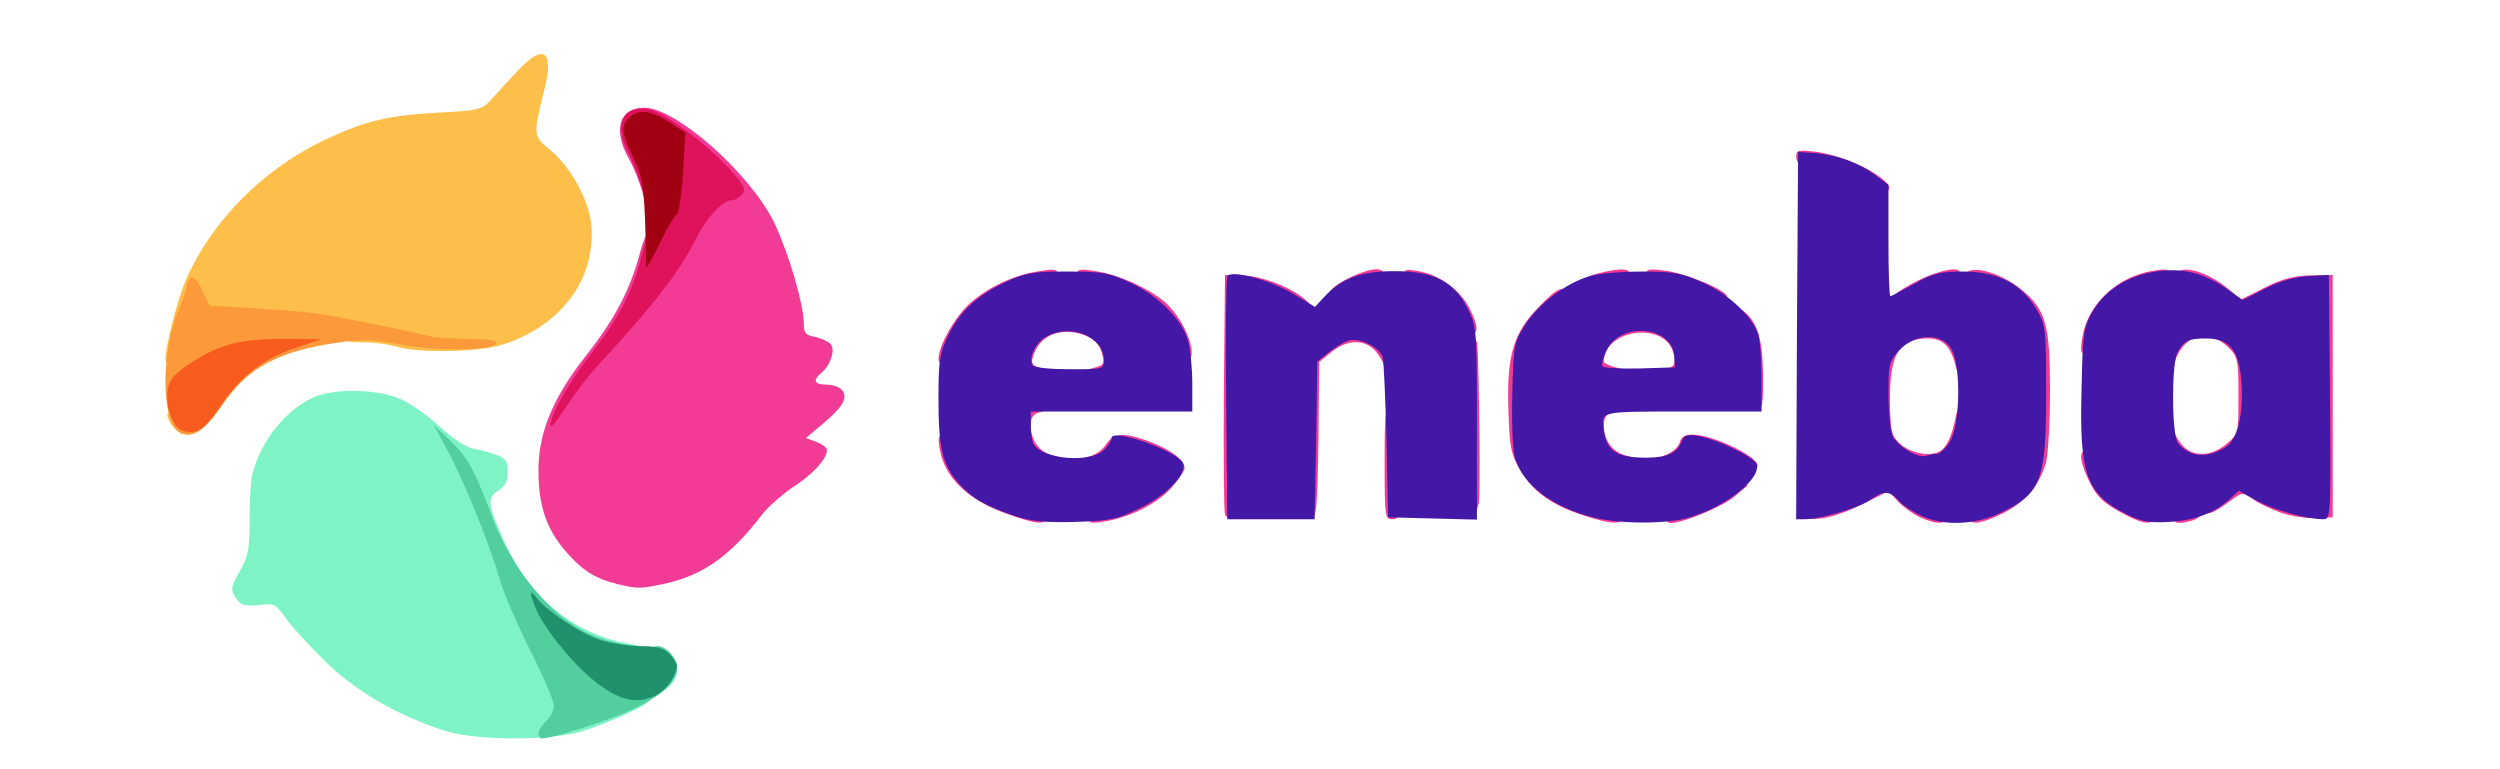 <?xml version="1.0" encoding="utf-8"?>
<!DOCTYPE svg PUBLIC "-//W3C//DTD SVG 1.0//EN" "http://www.w3.org/TR/2001/REC-SVG-20010904/DTD/svg10.dtd">
<svg version="1.0" xmlns="http://www.w3.org/2000/svg" width="325px" height="100px" viewBox="0 0 325 100" preserveAspectRatio="xMidYMid meet">
 <rect x="0" y="0" width="325" height="100" fill="#333333" stroke="none"/>
 <g fill="#ffffff">
  <path d="M0 50 l0 -50 162.50 0 162.50 0 0 50 0 50 -162.50 0 -162.50 0 0 -50z m74.35 43.50 c4.15 -1.30 9.35 -3.90 10.70 -5.30 1.60 -1.70 0.65 -2.50 -3.60 -2.90 -4.50 -0.45 -6.15 -1.05 -9.35 -3.40 -5.05 -3.70 -9.40 -10.80 -9.95 -16.15 -0.25 -2.40 -0.15 -2.60 1.10 -3.45 1.65 -1.10 1.25 -1.45 -2.50 -2.30 -1.85 -0.40 -3.10 -1.15 -5.10 -3.05 -7.25 -6.90 -15.60 -5.75 -20.05 2.80 -1.15 2.15 -1.35 3.25 -1.50 8.25 -0.15 3.80 -0.45 6.10 -0.90 6.75 -1.25 1.75 -0.85 2.25 1.75 2.25 2.25 0 2.50 0.15 3.80 2 0.75 1.10 3.15 3.65 5.25 5.70 4.05 3.85 9.35 6.90 15.50 8.85 3.90 1.20 10.85 1.20 14.85 -0.05z m15.65 -21.05 c1.80 -0.95 3.85 -2.60 4.90 -3.85 2.80 -3.40 5.65 -6.20 8.05 -7.80 1.80 -1.20 2 -1.50 1.35 -1.90 -0.45 -0.25 -0.80 -1.10 -0.80 -2.05 0 -1.25 0.45 -2 2.15 -3.45 l2.10 -1.85 -1.60 -0.05 c-1.60 0 -1.65 -0.10 -1.65 -1.95 0 -1.10 0.30 -2.20 0.75 -2.55 1.10 -0.90 0.90 -1.35 -0.75 -1.70 -1.25 -0.20 -1.50 -0.50 -1.50 -1.70 0 -2.50 -1.95 -9.10 -3.80 -13.05 -1.40 -2.90 -2.80 -4.75 -5.90 -7.85 -2.25 -2.20 -5.30 -4.70 -6.80 -5.60 -2.40 -1.35 -2.85 -1.45 -3.55 -0.80 -0.70 0.65 -0.65 1 0.70 3.70 1.20 2.40 1.55 3.90 1.75 7 0.40 7.05 -2 13.45 -7.70 20.70 -3.65 4.65 -6.20 10.15 -6.20 13.45 0 4.85 3.50 10.45 7.75 12.45 2.90 1.35 6.80 0.95 10.75 -1.15z m56.30 -7.40 c1.45 -0.60 3.25 -1.80 4 -2.60 1.40 -1.50 1.45 -1.55 0.45 -2.25 -0.55 -0.40 -1.80 -0.95 -2.80 -1.25 -1.65 -0.50 -1.90 -0.45 -3.15 0.80 -1.30 1.30 -1.50 1.35 -5.85 1.15 -4.10 -0.15 -4.65 -0.25 -5.50 -1.35 -0.80 -0.95 -0.95 -1.85 -0.85 -4.25 l0.15 -3.05 10.40 -0.15 10.35 -0.10 0 -2.85 c0 -5.10 -2.45 -8.50 -8 -11.10 -2.25 -1.05 -3.50 -1.25 -6.75 -1.25 -4.85 0 -8.55 1.45 -11.65 4.70 -3.05 3.10 -3.75 5.40 -3.50 11.60 0.15 4.55 0.30 5.45 1.35 6.95 1.75 2.55 3.70 3.95 7.45 5.25 4.30 1.60 10 1.45 13.90 -0.25z m73.05 0.40 c1.70 -0.55 3.90 -1.80 5 -2.70 1.80 -1.65 1.85 -1.75 0.90 -2.35 -0.55 -0.35 -1.95 -1.05 -3.10 -1.50 -1.85 -0.75 -2.15 -0.75 -2.15 -0.15 0 1.65 -2.30 2.35 -6.80 2.20 -3.80 -0.20 -4.40 -0.35 -5.25 -1.40 -0.80 -0.95 -0.95 -1.85 -0.85 -4.25 l0.15 -3.05 10.25 -0.25 10.25 -0.25 -0.10 -3.05 c-0.10 -3.65 -0.90 -5.40 -3.65 -7.90 -3.20 -2.90 -6.05 -3.95 -10.75 -4 -3.40 -0.05 -4.45 0.15 -7.15 1.40 -6.20 2.85 -8.95 7.80 -8.50 15.30 0.40 6.45 3.15 9.90 9.75 12 3.90 1.25 8.25 1.25 12 -0.05z m39.70 -0.30 c4.75 -2.45 5.95 -5.35 5.95 -14.40 0 -6.95 -0.70 -9.10 -3.75 -11.60 -3.75 -3.10 -7.40 -3.20 -11.85 -0.35 -1.10 0.70 -2.65 1.20 -3.65 1.20 l-1.75 0 0 -7.20 c0 -6.15 -0.15 -7.35 -0.85 -8.10 -1.15 -1.15 -5.65 -3.20 -7 -3.20 l-1.15 0 0 22.30 0 22.30 1.40 -0.30 c0.75 -0.20 2.70 -1 4.30 -1.80 3.45 -1.75 6.50 -2 7.25 -0.55 0.70 1.30 4.45 3.05 6.60 3.05 0.95 0 3 -0.60 4.50 -1.35z m25.55 0.50 c1.20 -0.45 2.85 -1.35 3.75 -2 1.90 -1.40 4.25 -1.50 6.05 -0.20 1.90 1.30 6.60 2.75 7.15 2.20 0.25 -0.25 0.40 -6.35 0.35 -14.45 l-0.15 -13.95 -1.50 0.15 c-0.80 0.05 -2.90 0.80 -4.55 1.60 -3.95 1.90 -5.20 1.90 -7.95 -0.25 -2.65 -2 -4.85 -2.55 -7.55 -1.80 -2.90 0.80 -5 2.25 -6.55 4.60 -1.35 2.05 -1.40 2.40 -1.55 9.35 -0.25 9.80 0.55 11.90 5.65 14.50 2.45 1.30 4.10 1.35 6.85 0.25z m-114.70 -10 l0.10 -10.10 1.55 -1.25 c1.30 -1.10 2 -1.30 4.70 -1.30 2.85 0 3.30 0.15 4.20 1.30 1 1.25 1.05 1.95 1.05 11.50 l0 10.20 4.50 0 c4.30 0 4.50 -0.05 4.55 -1.10 0.05 -0.65 0.05 -5.75 0 -11.35 -0.15 -11.60 -0.50 -13 -3.95 -15.30 -4 -2.65 -9.20 -2.05 -12.60 1.50 -1.90 1.95 -4.35 2.35 -5.55 0.90 -0.90 -1.05 -5.40 -3.15 -6.80 -3.15 l-1.15 0 0 13.90 c0 7.65 0.15 14.10 0.35 14.30 0.20 0.20 2.30 0.25 4.65 0.20 l4.25 -0.15 0.15 -10.10z m-142.40 -4.70 c2.75 -3.85 6.05 -6 11 -7.20 3.45 -0.85 6.45 -0.85 18.60 0.05 4.95 0.35 8.15 -0.45 11.75 -2.85 4.50 -3.10 7.25 -8.50 6.20 -12.25 -0.70 -2.50 -3.40 -6.50 -5.35 -8.05 -1.85 -1.40 -2.10 -2.70 -1.20 -7.15 0.60 -3.25 0.60 -3.25 -3.10 0.85 -1.30 1.45 -1.55 1.50 -7 1.80 -6.50 0.35 -9.50 1.10 -14.70 3.55 -10.30 4.90 -17.80 14.05 -19.95 24.40 -1.20 5.60 -0.75 10.80 0.85 10.30 0.35 -0.15 1.65 -1.65 2.90 -3.45z"/>
  <path d="M133.05 49.05 c-1 -0.65 -0.45 -4.90 0.85 -6.20 2.25 -2.20 9.65 -1.55 10.65 1 0.75 2 0.55 5 -0.35 5.35 -1.20 0.45 -10.35 0.35 -11.15 -0.15z"/>
  <path d="M207.90 49.15 c-1.05 -0.25 -1.25 -3.35 -0.30 -5.35 0.90 -2.05 5.10 -2.85 9 -1.80 1.35 0.40 1.95 0.90 2.35 2.10 0.80 2.30 0.70 4.75 -0.25 5.10 -0.90 0.35 -9.50 0.30 -10.80 -0.05z"/>
  <path d="M245.65 59.30 c-1.30 -1.10 -1.35 -1.45 -1.55 -6.10 -0.10 -2.85 0.05 -5.85 0.35 -7.10 0.80 -2.95 2.15 -3.70 6.35 -3.50 3.40 0.15 3.45 0.20 4.35 1.90 0.75 1.45 0.90 2.65 0.70 7.25 -0.15 5.25 -0.70 7.45 -2.05 8.35 -0.30 0.20 -1.95 0.40 -3.65 0.40 -2.55 0 -3.35 -0.20 -4.50 -1.20z"/>
  <path d="M282 59.15 c-1 -1.30 -1.05 -1.85 -0.90 -7.95 0.20 -8.30 0.45 -8.70 5.50 -8.70 3 0 3.60 0.15 4.65 1.25 1.20 1.15 1.25 1.45 1.25 7.70 l0 6.45 -1.55 1.30 c-1.30 1.10 -2 1.30 -4.70 1.30 -2.85 0 -3.30 -0.15 -4.25 -1.35z"/>
 </g>
 <g fill="#7ef3c6">
  <path d="M58 95.05 c-6.15 -1.95 -11.45 -5 -15.50 -8.85 -2.10 -2.05 -4.50 -4.65 -5.30 -5.75 -1.35 -1.95 -1.50 -2.05 -3.60 -1.80 -1.85 0.20 -2.25 0.05 -2.95 -0.95 -0.70 -1.10 -0.65 -1.35 0.55 -3.50 1.10 -1.95 1.25 -2.85 1.25 -6.65 0 -2.40 0.15 -5 0.35 -5.85 1.05 -4.50 4.80 -8.95 8.50 -10.25 2.90 -1 8 -0.80 10.85 0.45 1.30 0.60 3.55 2.20 5 3.55 1.45 1.35 3.30 2.60 4.10 2.80 4.35 1 4.75 1.25 4.75 3.05 0 1.25 -0.30 1.90 -1.25 2.50 -1.45 0.95 -1.35 1.80 0.75 6.45 3.40 7.60 9.30 12.35 16.65 13.50 2.25 0.35 2.60 1.75 0.40 1.75 -2.25 0 -6.80 -0.95 -6.95 -1.50 -0.10 -0.30 -0.50 -0.50 -0.90 -0.50 -1.25 0 -3.20 -1.55 -3.20 -2.55 0 -0.70 -0.35 -0.95 -1.25 -0.95 -1 0 -1.25 -0.25 -1.25 -1.25 0 -0.70 -0.25 -1.25 -0.55 -1.25 -0.75 0 -0.15 1.60 2.60 6.85 1.85 3.55 2.45 5.15 2.45 6.85 l0 2.20 1.90 -0.50 c1 -0.30 2.70 -0.95 3.70 -1.45 1.90 -0.95 5.40 -1.30 5.40 -0.50 0 0.60 -5 2.90 -8.75 4.10 -4.05 1.25 -13.75 1.25 -17.75 0z"/>
  <path d="M86 88.35 c0 -1.50 0.20 -1.85 1 -1.85 0.65 0 1 0.35 1 0.90 0 0.55 -0.45 1.35 -1 1.85 -1 0.90 -1 0.85 -1 -0.90z"/>
 </g>
 <g fill="#fdbf49">
  <path d="M22.90 55.90 c-0.40 -0.35 -0.90 -1.05 -1.05 -1.50 -0.25 -0.70 -0.05 -0.90 0.90 -0.90 1.05 0 1.25 0.25 1.25 1.50 0 1.70 -0.05 1.75 -1.10 0.90z"/>
  <path d="M21.50 46.80 c0 -1.80 1.60 -7.95 2.70 -10.50 3.35 -7.60 10.05 -14.35 18 -18.10 5.20 -2.45 8.20 -3.20 14.70 -3.55 5.45 -0.30 5.70 -0.35 7 -1.75 0.75 -0.80 2.25 -2.50 3.40 -3.70 3.35 -3.60 4.75 -2.65 3.50 2.30 -1.50 6.05 -1.50 6.15 0.55 7.85 2.75 2.20 5.15 6.50 5.50 9.75 0.70 7 -3.75 13.15 -11.35 15.65 -3.10 1.05 -11.10 1.20 -14 0.30 -0.95 -0.30 -2.95 -0.55 -4.35 -0.55 -1.85 0 -2.65 -0.20 -2.65 -0.65 0 -1.05 -7.20 -2.15 -15.70 -2.45 l-3.95 -0.15 -0.65 1.75 c-0.35 0.95 -0.65 2.35 -0.65 3.15 -0.05 1 -0.30 1.35 -1.05 1.35 -0.55 0 -1 -0.30 -1 -0.70z"/>
 </g>
 <g fill="#fc9a3b">
  <path d="M23.20 56.10 c-2.25 -1.50 -2.25 -10.65 0 -15.75 0.40 -0.90 0.85 -2.20 1 -3 0.45 -1.85 1.05 -1.70 2.15 0.50 l0.90 1.90 6.25 0.35 c3.45 0.20 7.50 0.55 9 0.85 6.80 1.30 13.25 2.65 13.55 2.80 0.15 0.10 2.25 0.25 4.65 0.30 3.15 0.05 4.20 0.25 3.80 0.65 -0.90 0.90 -7.65 0.95 -12.40 0.10 -3.50 -0.65 -5.15 -0.70 -7.90 -0.30 -7.90 1.10 -11.95 3.25 -15.15 7.95 -2.50 3.70 -4.20 4.75 -5.85 3.65z m2.80 -2.60 c0 -0.55 0.25 -1 0.50 -1 0.30 0 0.50 -0.35 0.50 -0.75 0 -0.40 0.25 -0.75 0.50 -0.75 0.30 0 0.50 -0.35 0.50 -0.75 0 -0.50 0.50 -0.75 1.45 -0.75 1.25 0 1.45 -0.20 1.65 -1.70 l0.20 -1.75 -1.65 0.70 c-0.90 0.40 -2.65 1.40 -3.90 2.25 -2.30 1.60 -2.75 2.65 -1.75 4.55 0.70 1.25 2 1.25 2 -0.05z"/>
 </g>
 <g fill="#f23b95">
  <path d="M80.35 75.95 c-2.90 -0.70 -4.55 -1.70 -6.75 -4.20 -2.55 -2.95 -3.60 -5.95 -3.60 -10.60 0 -4.95 1.90 -9.50 6.20 -14.95 3.75 -4.75 5.75 -8.60 7 -13.35 1.45 -5.35 3.05 -4.10 1.85 1.40 l-0.45 2 1.30 -1.70 c0.75 -0.90 2.15 -3.15 3.10 -5 1 -1.85 2.45 -3.75 3.30 -4.30 l1.55 -1.05 -1.30 -1.55 c-1.85 -2.20 -7.90 -6.65 -9.10 -6.65 -1.15 0 -1.30 1.70 -0.20 2.80 0.85 0.90 2.25 5.30 2.25 7.30 0 2.30 -1.30 1.65 -1.95 -0.95 -0.35 -1.35 -1.15 -3.40 -1.85 -4.60 -2.05 -3.70 -1.20 -6.55 2.05 -6.55 4.15 0 13.85 8.60 16.95 15.05 1.85 3.95 3.80 10.55 3.80 13.05 0 1.20 0.25 1.50 1.50 1.70 0.80 0.20 1.70 0.60 2 0.95 0.60 0.75 0 2.70 -1.20 3.70 -1.20 1 -0.95 1.55 0.65 1.55 0.80 0 1.70 0.30 2 0.70 0.85 1 0.10 2.25 -2.55 4.45 l-2.15 1.80 1.40 0.50 c0.75 0.30 1.35 0.75 1.35 1.05 0 1.15 -1.70 3.05 -4.30 4.75 -1.50 1 -3.30 2.60 -4.10 3.60 -4.20 5.50 -7.75 8 -13 9.10 -3 0.60 -3.10 0.60 -5.75 0z"/>
  <path d="M130.90 66.80 c-5.10 -1.80 -8.15 -4.75 -8.75 -8.50 -0.25 -1.55 -0.15 -1.80 0.70 -1.80 0.75 0 1.15 0.60 1.65 2.50 0.40 1.40 0.95 2.50 1.35 2.50 0.35 0 0.65 0.45 0.65 1 0 0.75 0.35 1 1.20 1 0.70 0 1.55 0.30 1.90 0.65 0.35 0.35 1.95 0.95 3.55 1.35 2.20 0.50 2.85 0.85 2.85 1.60 0 1.20 -1 1.15 -5.10 -0.30z"/>
  <path d="M141.50 67.05 c0 -0.75 0.30 -1.05 1.20 -1.05 0.65 0 2.50 -0.65 4.10 -1.50 1.60 -0.80 3.35 -1.50 3.85 -1.50 0.55 0 0.85 -0.40 0.85 -1.20 0 -0.95 -0.50 -1.40 -2.55 -2.25 l-2.55 -1.10 -1.15 1.25 c-0.85 0.95 -1.70 1.30 -3 1.30 -2.05 0 -2.45 -1.20 -0.50 -1.70 0.70 -0.20 1.60 -0.85 2.05 -1.55 1 -1.50 2.30 -1.60 5.75 -0.30 2.80 1.10 4.45 2.35 4.45 3.40 0 0.35 -0.80 1.50 -1.75 2.60 -1.90 2.10 -5.35 3.80 -8.70 4.35 -1.85 0.30 -2.05 0.25 -2.05 -0.75z"/>
  <path d="M205.85 67 c-4.05 -1.30 -6.55 -3.05 -8.20 -5.85 -1.25 -2.15 -1.40 -3 -1.55 -7.70 -0.25 -7.15 0.60 -10.10 3.85 -13.45 2.70 -2.85 3.70 -3.15 3.45 -1.10 -0.10 1.05 -0.45 1.40 -1.50 1.50 -1.10 0.15 -1.40 0.45 -1.40 1.40 0 0.65 -0.20 1.20 -0.40 1.20 -0.95 0 -2.10 4.90 -2.10 8.75 0 6.50 0.50 9.25 1.55 9.25 0.55 0 0.95 0.35 0.95 0.75 0 0.40 0.35 0.75 0.75 0.75 0.40 0 0.75 0.25 0.75 0.50 0 0.30 0.35 0.50 0.75 0.50 0.40 0 0.75 0.25 0.75 0.50 0 0.30 0.45 0.50 1 0.50 0.55 0 1 0.20 1 0.45 0 0.25 1.25 0.60 2.75 0.80 2.25 0.25 2.75 0.50 2.75 1.30 0 1.20 -1.30 1.20 -5.15 -0.05z"/>
  <path d="M216.50 67.05 c0 -0.95 1.25 -1.55 3.40 -1.55 0.60 0 1.10 -0.20 1.10 -0.50 0 -0.25 0.55 -0.60 1.25 -0.80 0.70 -0.15 1.25 -0.50 1.25 -0.75 0 -0.25 0.85 -0.45 1.90 -0.45 l1.85 0.05 -1.70 1.45 c-1.55 1.35 -6.75 3.50 -8.40 3.50 -0.35 0 -0.65 -0.40 -0.65 -0.95z"/>
  <path d="M249.60 67.25 c-0.85 -0.40 -2.15 -1.30 -2.85 -2.05 l-1.25 -1.35 -3.20 1.60 c-1.70 0.90 -4.10 1.75 -5.25 1.90 -1.80 0.25 -2.05 0.15 -2.05 -0.65 0 -0.75 0.60 -1.10 2.65 -1.60 1.45 -0.30 3.15 -0.60 3.75 -0.60 0.75 0 1.10 -0.30 1.10 -1 0 -0.80 0.35 -1 1.75 -1 0.95 0 1.75 0.25 1.75 0.50 0 0.30 0.55 0.50 1.25 0.50 0.70 0 1.40 0.30 1.55 0.70 0.15 0.35 1.15 0.95 2.25 1.30 1.30 0.45 1.95 0.95 1.95 1.60 0 1.10 -1.10 1.15 -3.40 0.15z"/>
  <path d="M256 67.15 c0 -0.60 0.80 -1.25 2.30 -1.85 1.30 -0.55 2.80 -1.50 3.35 -2.15 0.55 -0.60 1.30 -1.15 1.60 -1.15 0.85 0 1.25 -3.60 1.25 -11.45 0 -5.90 -0.15 -7 -1 -8.45 -0.55 -0.90 -1 -1.95 -1 -2.35 0 -0.40 -0.45 -0.75 -1 -0.75 -0.55 0 -1 -0.20 -1 -0.50 0 -0.25 -0.35 -0.50 -0.75 -0.50 -0.40 0 -0.75 -0.20 -0.75 -0.50 0 -0.25 -0.80 -0.50 -1.75 -0.50 -1.40 0 -1.75 -0.20 -1.75 -1 0 -1.80 4.30 -0.80 7.30 1.65 3.15 2.60 3.70 4.50 3.70 13.10 0 4.15 -0.25 8.30 -0.50 9.30 -0.85 3.05 -2.60 5.10 -5.45 6.60 -3.15 1.55 -4.55 1.70 -4.55 0.50z"/>
  <path d="M276.25 66.90 c-2.80 -1.45 -3.75 -2.35 -4.80 -4.65 -1.20 -2.60 -1.20 -3.75 0 -3.75 0.70 0 1.05 0.45 1.30 1.55 0.20 0.85 1 2.15 1.80 2.90 0.80 0.80 1.45 1.65 1.45 2 0 0.30 0.55 0.55 1.20 0.55 1.85 0 2.80 0.50 2.80 1.55 0 1.25 -1.20 1.20 -3.75 -0.15z"/>
  <path d="M282.50 67 c0 -0.80 0.35 -1 1.75 -1 2 0 2.45 1.20 0.65 1.70 -1.90 0.50 -2.40 0.35 -2.40 -0.70z"/>
  <path d="M159.25 66.85 c-0.15 -0.35 -0.20 -7.45 -0.15 -15.85 l0.15 -15.25 2.30 0.05 c2.75 0.10 6.90 1.80 8.50 3.50 l1.10 1.20 -1.45 0 c-0.80 0 -2.80 -0.70 -4.40 -1.50 -1.60 -0.85 -3.25 -1.50 -3.60 -1.50 -0.60 0 -0.70 2.70 -0.70 15 0 13.15 -0.10 15 -0.75 15 -0.45 0 -0.90 -0.30 -1 -0.65z"/>
  <path d="M169.55 57.65 c0.10 -11.55 0.25 -12.85 1.85 -13.05 0.60 -0.10 1.10 -0.45 1.10 -0.85 0 -0.35 0.50 -0.75 1.15 -0.95 1.75 -0.45 4.85 -0.35 4.85 0.20 0 0.30 0.45 0.50 1 0.50 1.20 0 2 1.40 2 3.45 0 1.05 -0.25 1.55 -0.75 1.55 -0.40 0 -0.75 -0.30 -0.75 -0.70 0 -0.35 -0.45 -1.25 -1.05 -2 -1.40 -1.75 -3.80 -1.75 -5.90 0 l-1.55 1.25 -0.10 10.10 c-0.15 9.15 -0.25 10.10 -1 10.25 -0.85 0.15 -0.90 -0.55 -0.85 -9.75z"/>
  <path d="M180 60.25 c0 -6.90 0.05 -7.25 1 -7.25 0.95 0 1 0.35 1 7.25 0 6.90 -0.05 7.25 -1 7.25 -0.95 0 -1 -0.35 -1 -7.25z"/>
  <path d="M296.50 66.65 c-1.25 -0.45 -2.85 -1.20 -3.60 -1.75 -1.40 -0.95 -1.40 -0.95 -3 0.25 -2.60 1.90 -3.40 2.05 -3.40 0.60 0 -0.70 0.30 -1.25 0.65 -1.25 0.35 0 0.90 -0.50 1.25 -1.05 0.60 -0.95 1 -1.05 3.25 -0.75 1.45 0.15 2.65 0.50 2.75 0.80 0.10 0.25 0.50 0.50 0.85 0.50 0.35 0 0.75 0.20 0.85 0.45 0.10 0.25 1.35 0.60 2.80 0.80 l2.60 0.35 0 -14.05 0 -14.05 -2 0 c-1.10 0 -2 0.20 -2 0.40 0 0.65 -3.40 2.10 -5 2.10 -0.85 0 -1.50 -0.20 -1.50 -0.50 0 -0.25 -0.80 -0.50 -1.75 -0.50 -0.95 0 -1.75 -0.20 -1.75 -0.45 0 -0.25 -1 -0.75 -2.25 -1.10 -1.60 -0.45 -2.25 -0.95 -2.25 -1.55 0 -1.70 3.85 -0.75 6.80 1.75 l1.50 1.30 3.10 -1.55 c2.25 -1.15 3.85 -1.55 5.95 -1.60 l2.90 -0.05 0 15.75 0 15.75 -2.25 0.10 c-1.25 0.05 -3.25 -0.25 -4.50 -0.70z"/>
  <path d="M190.50 55.50 c0 -9.90 0.10 -11.50 0.75 -11.50 0.40 0 0.75 0.30 0.80 0.65 0.25 3.80 0.40 19.50 0.20 20.75 -0.20 0.95 -0.60 1.60 -1 1.60 -0.65 0 -0.75 -1.75 -0.75 -11.50z"/>
  <path d="M135 60.50 c0 -0.25 -0.45 -0.50 -0.95 -0.50 -1.25 0 -1.55 -0.95 -1.55 -4.80 l0 -3.20 1.75 0 c1.95 0 2.50 1.20 0.75 1.65 -0.70 0.20 -1 0.70 -1 1.70 0 1.95 1.20 3.50 3 3.90 2.15 0.45 1.95 1.75 -0.25 1.75 -0.95 0 -1.75 -0.20 -1.75 -0.50z"/>
  <path d="M209.50 60.50 c0 -0.25 -0.45 -0.50 -0.95 -0.50 -0.55 0 -1.10 -0.40 -1.25 -0.85 -0.60 -2.15 -0.90 -4.75 -0.60 -5.90 0.25 -1.05 0.60 -1.25 2.05 -1.25 1.95 0 2.45 1.20 0.75 1.65 -0.70 0.20 -1 0.70 -1 1.70 0 1.95 1.20 3.50 3 3.90 2.15 0.45 1.95 1.75 -0.25 1.75 -0.95 0 -1.75 -0.20 -1.75 -0.50z"/>
  <path d="M215 60.35 c0 -0.35 0.70 -0.90 1.55 -1.20 0.85 -0.35 1.65 -1.05 1.80 -1.60 0.20 -0.75 0.65 -1.05 1.70 -1.05 2.55 0 8.45 2.80 8.45 4.05 0 0.25 -0.65 0.45 -1.50 0.45 -0.80 0 -1.50 -0.20 -1.50 -0.50 0 -0.25 -0.30 -0.50 -0.70 -0.50 -0.40 0 -0.80 -0.20 -0.90 -0.45 -0.05 -0.20 -1 -0.55 -2 -0.75 -1.55 -0.30 -1.90 -0.20 -1.90 0.45 0 0.40 -0.35 0.75 -0.75 0.75 -0.40 0 -0.75 0.25 -0.75 0.50 0 0.30 -0.80 0.50 -1.75 0.50 -1.10 0 -1.75 -0.25 -1.75 -0.65z"/>
  <path d="M247.40 60.70 c-0.50 -0.15 -0.90 -0.50 -0.90 -0.75 0 -0.25 -0.35 -0.45 -0.75 -0.45 -0.40 0 -0.75 -0.45 -0.75 -1 0 -0.55 -0.20 -1 -0.50 -1 -0.55 0 -0.70 -10.85 -0.20 -12.20 0.15 -0.45 0.75 -0.80 1.25 -0.80 0.60 0 0.95 -0.35 0.95 -0.95 0 -0.75 0.50 -1 2.25 -1.25 4.90 -0.75 7.25 0.80 7.25 4.95 0 2.15 -1.25 2.40 -1.75 0.40 -0.65 -2.65 -1.65 -3.65 -3.65 -3.65 -3.85 0 -5 2.10 -4.90 8.70 0.10 3.60 0.20 4 1.45 5.10 1.40 1.20 4 1.60 5.15 0.80 0.80 -0.55 1.50 -2.10 1.90 -4.20 0.50 -2.85 1.80 -2.55 1.80 0.40 0 2.25 -0.55 3.85 -1.85 5.10 -0.70 0.70 -5.25 1.25 -6.75 0.80z"/>
  <path d="M284 60.55 c0 -0.30 -0.45 -0.55 -1 -0.55 -1.20 0 -2 -1.40 -2 -3.45 0 -1.05 0.25 -1.55 0.75 -1.55 0.40 0 0.75 0.30 0.75 0.70 0 0.35 0.45 1.25 1.05 2 1.40 1.75 3.80 1.75 5.90 0 1.55 -1.30 1.55 -1.30 1.55 -6.25 0 -4.65 -0.10 -5.10 -1.25 -6.20 -0.65 -0.70 -1.55 -1.25 -2 -1.25 -0.40 0 -0.75 -0.35 -0.75 -0.75 0 -0.50 0.55 -0.75 1.75 -0.75 1.40 0 1.75 0.20 1.75 1 0 0.65 0.35 1 0.95 1 0.55 0 1.05 0.45 1.25 1.15 0.50 1.90 0.35 10.35 -0.20 10.35 -0.25 0 -0.50 0.70 -0.50 1.50 0 1 -0.30 1.65 -0.85 1.85 -0.50 0.20 -1 0.50 -1.15 0.70 -0.50 0.70 -6 1.15 -6 0.50z"/>
  <path d="M227.40 48.70 c-0.15 -3.20 -0.40 -4.95 -0.80 -5.10 -0.35 -0.10 -0.60 -1 -0.60 -1.95 0 -1.55 0.10 -1.70 0.80 -1.10 1.70 1.40 2.35 3.65 2.40 8.20 0.05 3.75 -0.10 4.50 -0.75 4.65 -0.70 0.15 -0.85 -0.55 -1.05 -4.70z"/>
  <path d="M132.70 47.70 c-0.45 -2.50 0.30 -4.90 1.70 -5.10 0.60 -0.10 1.10 -0.40 1.10 -0.65 0 -0.50 5.10 -0.60 6.90 -0.15 0.65 0.20 1.10 0.70 1.10 1.25 0 0.55 0.35 0.95 0.75 0.95 0.60 0 0.75 0.65 0.75 2.75 l0 2.75 -2 0 c-2.30 0 -2.80 -1.20 -0.75 -1.70 1.40 -0.35 1.45 -0.65 0.80 -2.45 -0.30 -0.80 -1.15 -1.45 -2.25 -1.85 -3.10 -1 -5.70 0.15 -6.50 2.85 -0.30 0.90 -0.10 1.20 0.90 1.45 1.95 0.45 1.65 1.70 -0.45 1.70 -1.55 0 -1.75 -0.15 -2.05 -1.80z"/>
  <path d="M206.85 49.15 c-0.50 -0.50 -0.40 -2.90 0.15 -4.40 0.95 -2.45 1.90 -3 5.85 -3.15 3.10 -0.20 3.65 -0.10 3.65 0.60 0 0.50 0.45 0.80 1.25 0.80 1 0 1.25 0.30 1.55 1.70 0.15 0.95 0.15 2.40 -0.05 3.25 -0.30 1.35 -0.55 1.55 -2.05 1.55 -1.20 0 -1.70 -0.25 -1.70 -0.75 0 -0.40 0.30 -0.75 0.65 -0.75 1.45 -0.05 1.90 -0.75 1.30 -2.40 -1.35 -3.85 -8.95 -2.70 -8.95 1.40 0 0.20 0.70 0.55 1.50 0.75 2.40 0.50 1.90 1.75 -0.65 1.75 -1.20 0 -2.35 -0.15 -2.50 -0.35z"/>
  <path d="M281 46.75 c0 -0.95 0.25 -1.75 0.50 -1.75 0.30 0 0.50 -0.45 0.50 -1 0 -0.80 0.35 -1 1.75 -1 2.05 0 2.15 0.30 0.55 1.55 -0.70 0.55 -1.35 1.65 -1.55 2.45 -0.45 2.15 -1.75 1.95 -1.75 -0.25z"/>
  <path d="M122 46.65 c0.05 -1.65 1.85 -5 3.75 -6.90 2.25 -2.20 6 -4.05 9.40 -4.50 2.15 -0.35 2.35 -0.30 2.35 0.70 0 0.80 -0.30 1.05 -1.35 1.05 -0.80 0 -2.60 0.55 -4.05 1.25 -1.50 0.70 -3 1.25 -3.35 1.25 -0.35 0 -0.75 0.45 -0.90 1.05 -0.15 0.55 -0.75 1.15 -1.30 1.30 -0.60 0.15 -1.05 0.50 -1.05 0.85 0 1.45 -1.80 4.80 -2.60 4.80 -0.55 0 -0.90 -0.35 -0.90 -0.85z"/>
  <path d="M152.65 45.05 c-0.35 -1.05 -1.40 -2.70 -2.35 -3.65 -1.95 -1.95 -6.95 -4.40 -9 -4.40 -1 0 -1.30 -0.25 -1.30 -1.05 0 -1 0.20 -1.05 2.40 -0.70 2.90 0.40 6.80 2.15 8.95 3.95 2.85 2.40 4.75 7.80 2.75 7.80 -0.55 0 -1.05 -0.65 -1.45 -1.95z"/>
  <path d="M270.70 43.90 c0.65 -4.30 4.50 -7.95 9.20 -8.70 1.90 -0.30 2.10 -0.25 2.10 0.70 0 0.85 -0.40 1.10 -2.75 1.35 -1.95 0.25 -2.75 0.60 -2.75 1.10 0 0.40 -0.45 0.85 -1 1 -0.55 0.15 -1 0.60 -1 0.95 0 0.40 -0.20 0.70 -0.40 0.70 -0.45 0 -1.60 2.95 -1.60 4.15 0 0.55 -0.40 0.85 -1.05 0.85 -1 0 -1.05 -0.20 -0.75 -2.10z"/>
  <path d="M189.15 41.25 c-0.50 -1.25 -1.20 -2.25 -1.50 -2.25 -0.35 0 -0.65 -0.20 -0.65 -0.45 0 -0.25 -1 -0.75 -2.25 -1.10 -1.65 -0.50 -2.25 -0.90 -2.25 -1.60 0 -0.85 0.25 -0.90 1.90 -0.60 2.65 0.45 5.40 2.45 6.60 4.75 1.25 2.45 1.25 3.50 0.05 3.50 -0.65 0 -1.25 -0.70 -1.90 -2.25z"/>
  <path d="M245.50 39.15 c0 -0.60 3.40 -2.65 5.60 -3.45 2.85 -1 3.90 -0.90 3.90 0.30 0 0.80 -0.35 1 -1.75 1 -0.95 0 -1.75 0.20 -1.75 0.50 0 0.25 -0.55 0.60 -1.25 0.80 -0.70 0.15 -1.25 0.50 -1.25 0.75 0 0.25 -0.80 0.45 -1.75 0.45 -0.95 0 -1.75 -0.15 -1.75 -0.35z"/>
  <path d="M220.35 38.25 c-0.45 -0.40 -2 -0.90 -3.55 -1.05 -2.35 -0.30 -2.80 -0.50 -2.80 -1.35 0 -0.90 0.20 -0.95 2.60 -0.65 2.75 0.40 7.90 2.55 7.90 3.35 0 0.75 -3.35 0.50 -4.15 -0.30z"/>
  <path d="M173 37.75 c0.95 -1.15 4.35 -2.70 5.90 -2.75 0.70 0 1.10 0.30 1.10 0.90 0 0.95 -2.50 2 -5.75 2.45 -1.85 0.25 -1.95 0.20 -1.25 -0.60z"/>
  <path d="M205.50 36.80 c0 -0.40 0.95 -0.90 2.20 -1.25 3.25 -0.80 4.30 -0.70 4.30 0.40 0 0.70 -0.50 1 -2.30 1.25 -3.40 0.45 -4.20 0.40 -4.20 -0.40z"/>
  <path d="M243 24.50 c0 -0.25 -0.35 -0.50 -0.75 -0.50 -0.40 0 -0.75 -0.30 -0.75 -0.70 0 -0.65 -0.50 -0.80 -5.85 -1.60 -1.70 -0.25 -2.15 -0.55 -2.15 -1.30 0 -0.90 0.25 -0.95 2.65 -0.65 5.40 0.70 12.45 5.25 8.10 5.25 -0.70 0 -1.25 -0.20 -1.25 -0.50z"/>
 </g>
 <g fill="#52ce9f">
  <path d="M70 95.35 c0 -0.40 0.45 -1.10 1 -1.60 0.55 -0.50 1 -1.40 1 -2 0 -0.65 -1.35 -3.80 -3 -7.05 -1.65 -3.30 -3.50 -7.50 -4.05 -9.45 -1.40 -4.75 -4.65 -12.80 -6.80 -16.75 l-1.75 -3.25 2.25 2.15 c2.25 2.20 3.15 3.90 5.60 10.50 0.75 2 2.50 5.15 3.85 7 4.10 5.45 7.85 8 13.05 8.85 1.15 0.20 1.85 0.55 1.85 1 0 0.90 -2.85 1 -5.40 0.25 -2.20 -0.60 -1.55 0.20 2.10 2.75 2.45 1.65 2.75 1.75 4.10 1.20 0.80 -0.35 1.50 -0.65 1.50 -0.70 0.05 0 0.25 -0.50 0.40 -1.10 0.30 -0.85 0.15 -1.15 -0.40 -1.15 -0.45 0 -0.80 -0.45 -0.80 -1 0 -1.30 1.55 -1.35 2.65 -0.10 2.10 2.30 0.25 5 -5.10 7.40 -3.15 1.45 -10.25 3.70 -11.65 3.70 -0.20 0 -0.40 -0.30 -0.40 -0.65z"/>
 </g>
 <g fill="#f75c1e">
  <path d="M23.65 55.95 c-1.30 -0.45 -2.25 -3.40 -1.80 -5.55 0.25 -1.15 1 -2 3.25 -3.40 3.55 -2.30 6.50 -3 12.30 -2.95 l4.35 0.05 -3.55 1.20 c-4.15 1.45 -6.95 3.65 -9.70 7.70 -2.05 3 -3.05 3.60 -4.85 2.95z"/>
 </g>
 <g fill="#df125c">
  <path d="M71.75 54.40 c0.60 -1.90 2.75 -5.45 6.05 -9.70 3 -3.95 4.70 -7.50 5.70 -11.85 0.50 -2.40 2.25 -6.20 2.95 -6.45 0.20 -0.05 0.55 -1.85 0.75 -3.90 l0.35 -3.75 -1.70 -1.10 c-3 -2.05 -3.55 -1.45 -1.80 1.95 1.35 2.70 1.90 7.40 0.85 7.40 -0.50 0 -1 -0.85 -1.35 -2.30 -0.35 -1.25 -1.15 -3.40 -1.85 -4.75 -2 -3.80 -0.70 -6.45 2.85 -5.70 1.95 0.45 7.75 4.80 10.45 7.90 1.75 1.95 2 2.50 1.50 3.10 -0.35 0.40 -0.90 0.75 -1.25 0.75 -1.30 0 -3.35 2.20 -4.85 5.20 -2.10 4.20 -5.70 8.80 -12.90 16.55 -1 1.10 -2.70 3.30 -3.75 4.90 -2.05 3.10 -2.50 3.50 -2 1.75z"/>
 </g>
 <g fill="#1f916c">
  <path d="M77.95 89.05 c-2.90 -2.05 -7.10 -7.10 -8.25 -9.85 -0.90 -2.10 -0.85 -2.70 0 -1.55 1.35 1.80 6.05 4.90 8.50 5.60 1.35 0.40 3.70 0.75 5.15 0.75 2 0 2.90 0.25 3.65 1 0.55 0.55 1 1.20 1 1.50 0 1.20 -1.30 3.15 -2.55 3.80 -2.40 1.25 -4.55 0.90 -7.50 -1.25z"/>
 </g>
 <g fill="#4318a7">
  <path d="M132 67.10 c-3.95 -1.35 -5.65 -2.30 -7.40 -4.30 -2.10 -2.40 -2.60 -4.55 -2.60 -11.05 0 -4.75 0.15 -5.85 1.20 -8 1.50 -3.20 3.80 -5.35 7.55 -7.10 2.65 -1.20 3.60 -1.35 8 -1.35 4.45 0 5.35 0.15 8.10 1.40 3.70 1.70 6.85 4.85 7.60 7.60 0.30 1.10 0.55 3.60 0.55 5.60 l0 3.60 -10.50 0 -10.50 0 0 1.90 c0 1 0.20 2.10 0.40 2.40 1.30 1.95 7.40 2.40 9.10 0.70 0.55 -0.55 1 -1.25 1 -1.55 0 -1.35 8.70 1.70 9.30 3.30 0.55 1.35 -2.10 4.10 -5.60 5.80 -2.90 1.45 -3.80 1.65 -8.35 1.80 -3.95 0.10 -5.70 -0.05 -7.85 -0.75z m11.50 -20.30 c0 -3 -4.20 -4.75 -7.35 -3.10 -1.50 0.75 -2.50 2.85 -1.90 3.80 0.20 0.30 2.30 0.50 4.80 0.50 4.35 0 4.45 0 4.45 -1.20z"/>
  <path d="M207.25 67.30 c-5.35 -1.30 -9.25 -4.25 -10.30 -7.75 -0.30 -1.05 -0.45 -4.60 -0.35 -8.35 0.15 -6.25 0.20 -6.65 1.65 -8.95 1.70 -2.70 5.30 -5.45 8.40 -6.35 1.15 -0.35 4.25 -0.60 6.85 -0.60 4.10 0 5.15 0.20 7.90 1.45 3.20 1.40 6.25 4.25 7.10 6.55 0.30 0.70 0.50 3.30 0.50 5.75 l0 4.45 -10.25 0 c-10.60 0 -10.50 0 -10.30 2 0.30 3.15 1.55 4 5.70 4 2.70 -0.05 3.90 -0.60 4.50 -2.20 0.30 -0.75 0.70 -0.85 2.25 -0.60 2.35 0.45 7.10 2.70 7.45 3.60 0.70 1.85 -3.85 5.50 -8.65 6.95 -2.90 0.90 -8.95 0.90 -12.45 0.05z m10.40 -21.05 c-0.30 -3.85 -6.90 -4.45 -8.75 -0.80 -0.45 0.95 -0.75 1.90 -0.60 2.15 0.15 0.25 2.35 0.35 4.85 0.30 l4.60 -0.15 -0.10 -1.50z"/>
  <path d="M249.75 67.05 c-1.10 -0.50 -2.45 -1.40 -2.95 -2 -1.20 -1.30 -1.95 -1.30 -3.70 -0.05 -1.40 1 -6.45 2.50 -8.45 2.50 l-1.15 0 0.10 -23.85 0.15 -23.90 2.15 0.15 c2.90 0.25 5.90 1.30 7.95 2.90 l1.65 1.25 0 7.25 c0 3.95 0.10 7.20 0.25 7.20 0.15 0 1.55 -0.75 3.10 -1.60 2.50 -1.40 3.35 -1.60 6.40 -1.60 4.45 0 7.55 1.60 9.50 4.90 1.20 2.05 1.25 2.45 1.25 11 0 11.35 -0.65 13 -6.10 15.55 -3.25 1.50 -7.25 1.65 -10.15 0.30z m2.05 -8.05 c0.40 0 1.15 -0.75 1.70 -1.60 1.30 -2.10 1.45 -9.60 0.25 -11.90 -1.15 -2.25 -4.75 -2.25 -6.85 0.05 -1.30 1.35 -1.40 1.75 -1.40 5.70 0 2.30 0.25 4.75 0.55 5.45 0.65 1.35 3.30 2.90 4.35 2.55 0.40 -0.15 1 -0.25 1.40 -0.25z"/>
  <path d="M276.45 66.85 c-5.20 -2.60 -6.15 -5.10 -5.85 -16.20 0.15 -7.25 0.25 -8.05 1.35 -10 1.55 -2.70 4.05 -4.45 7.45 -5.20 3.65 -0.75 6.60 -0.20 9.65 1.80 l2.50 1.75 2.95 -1.50 c1.85 -0.95 3.85 -1.50 5.55 -1.60 l2.70 -0.15 0.15 15.90 c0.10 15.45 0.10 15.85 -0.85 15.85 -2.20 0 -6.45 -1.20 -8.65 -2.40 l-2.35 -1.30 -1.15 1.05 c-2 1.85 -4.55 2.80 -7.90 3 -2.65 0.15 -3.65 -0.05 -5.55 -1z m12.90 -8.75 c1.50 -0.95 2.30 -4.10 2.05 -8.20 -0.25 -4.30 -1.50 -5.90 -4.60 -5.90 -2.35 0 -2.90 0.30 -3.75 1.85 -0.75 1.50 -0.75 10.75 0.10 11.75 1.45 1.85 3.85 2.05 6.20 0.50z"/>
  <path d="M159.40 51.95 c-0.10 -8.55 0 -15.75 0.15 -16.05 0.55 -0.85 5.60 0.50 8.60 2.30 l2.80 1.70 1.15 -1.25 c2.25 -2.45 4.80 -3.40 9.15 -3.40 5.15 0 7.75 1.30 9.55 4.85 1.15 2.30 1.20 2.65 1.20 14.90 l0 12.55 -5.80 -0.15 -5.75 -0.15 -0.20 -9.95 c-0.15 -5.45 -0.35 -10.35 -0.50 -10.85 -0.40 -1.30 -2.95 -2.55 -4.35 -2.20 -0.65 0.20 -1.80 0.85 -2.65 1.55 l-1.50 1.20 -0.15 10.25 -0.20 10.25 -5.70 0 -5.65 0 -0.15 -15.55z"/>
 </g>
 <g fill="#a00213">
  <path d="M84 34.75 c-0.15 -10.10 -0.35 -11.55 -1.65 -14.25 -1.55 -3.20 -1.65 -4.15 -0.55 -5.20 1.15 -1.15 2.70 -1 5.15 0.55 l2.15 1.40 -0.30 5.25 c-0.20 2.90 -0.55 5.35 -0.85 5.40 -0.25 0.10 -1.25 1.80 -2.20 3.75 -0.95 2 -1.75 3.35 -1.75 3.10z"/>
 </g>
</svg>